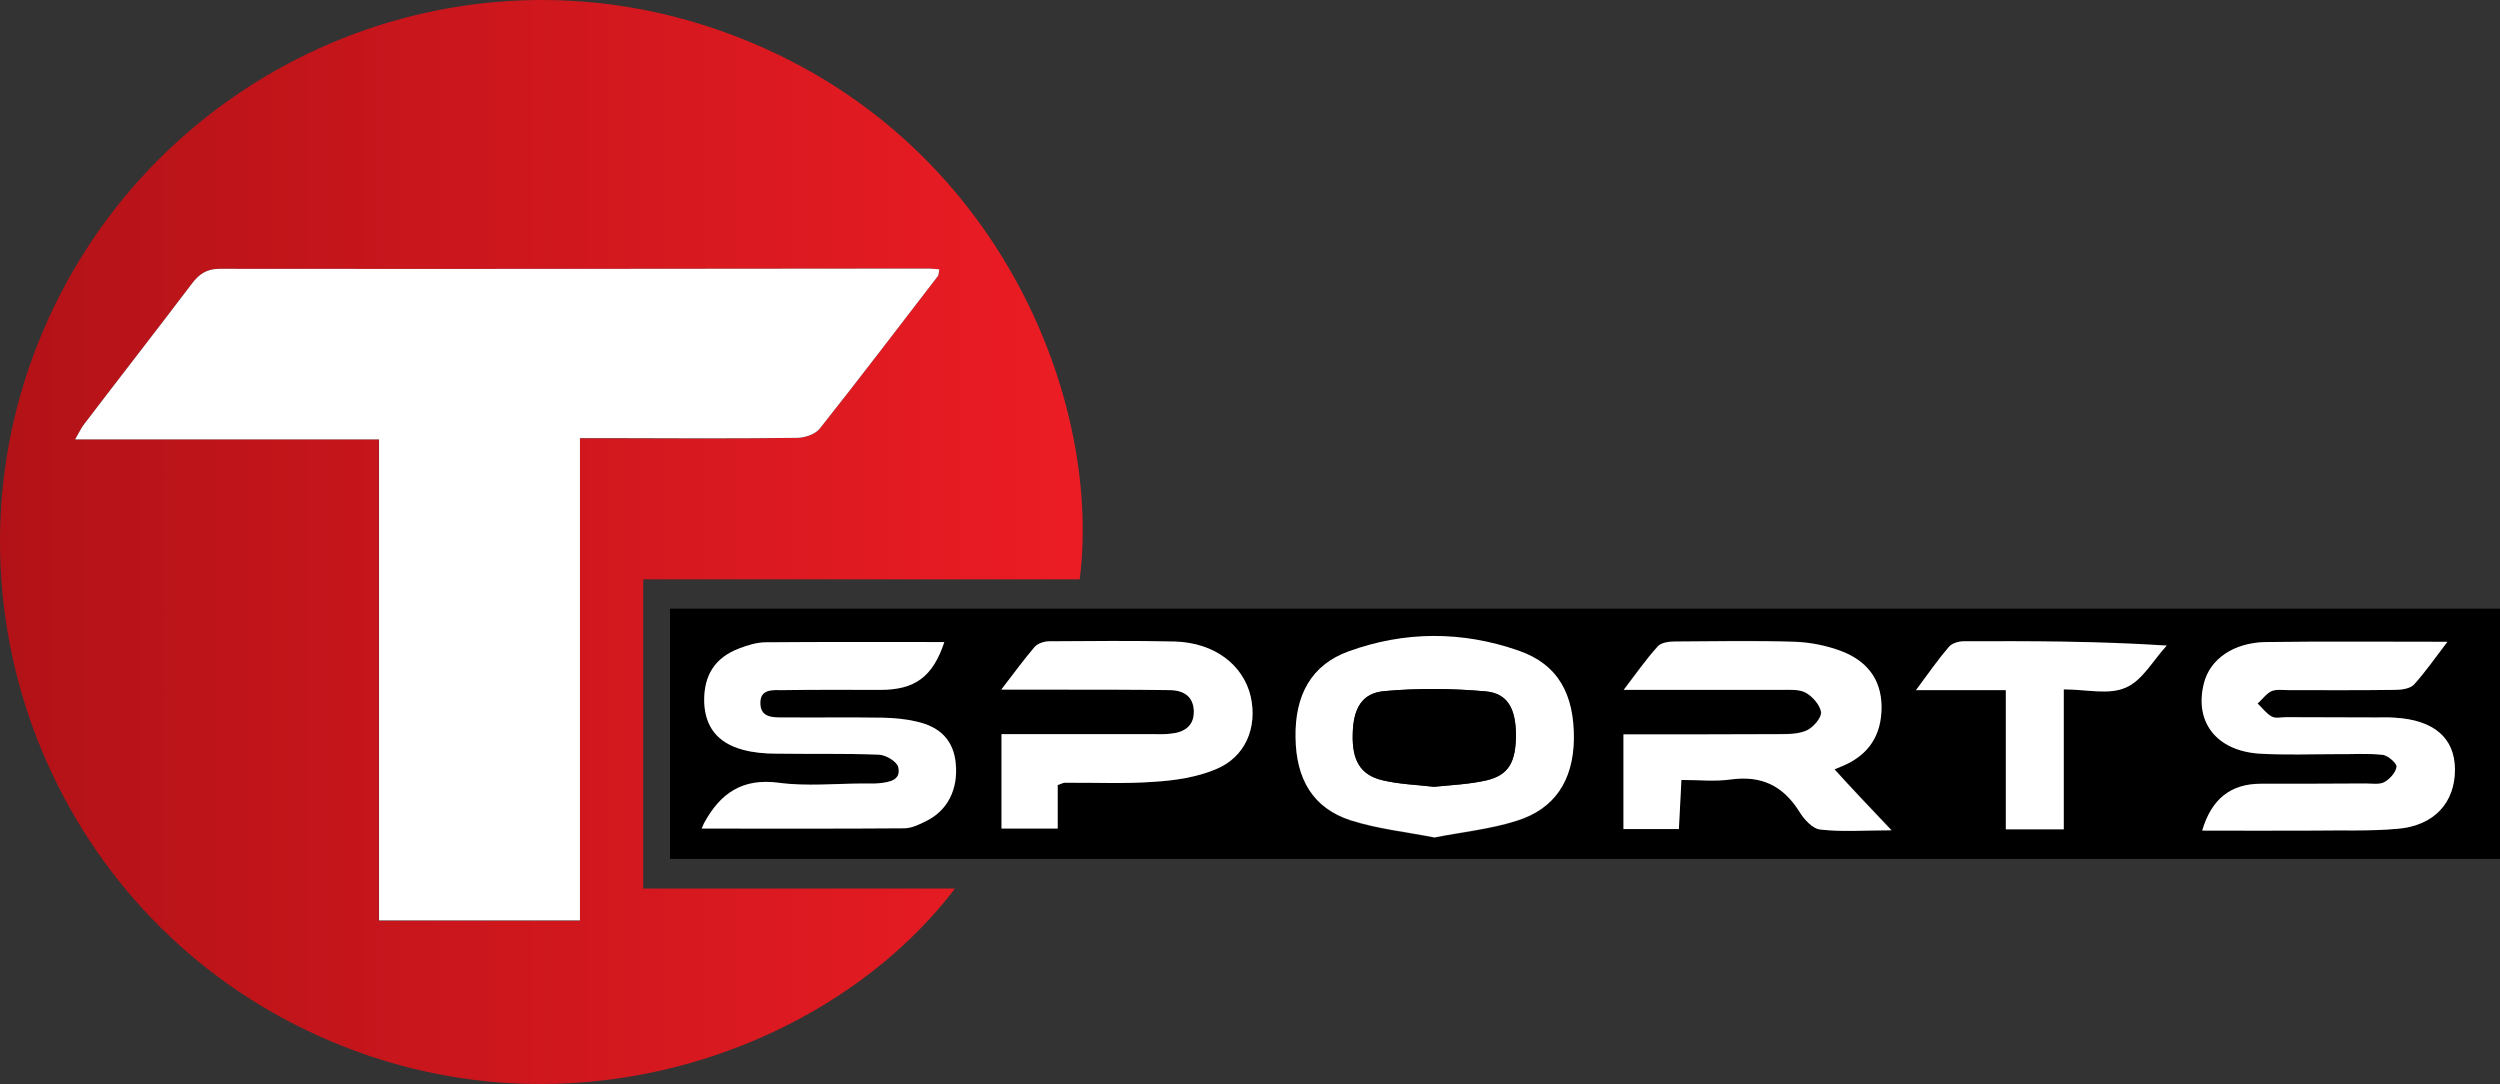 <svg xmlns="http://www.w3.org/2000/svg" xmlns:xlink="http://www.w3.org/1999/xlink" version="1.1" id="Isolation_Mode" x="0px" y="0px" style="enable-background:new 0 0 1080 1080;" xml:space="preserve" viewBox="46 325.76 988 428.4">
<rect x="46" y="325.76" width="988" height="428.4" fill="#333333" stroke="none"/>
<style type="text/css">
	.st0{fill:url(#SVGID_1_);}
	.st1{fill:#FFFFFF;}
</style>
<g>
	<linearGradient id="SVGID_1_" gradientUnits="userSpaceOnUse" x1="46.024" y1="540" x2="473.922" y2="540">
		<stop offset="0" style="stop-color:#B21217"/>
		<stop offset="1" style="stop-color:#EC1C24"/>
	</linearGradient>
	<path class="st0" d="M472.7,554.7c9.3-73.5-35.4-183.4-149.2-219.2c-106.4-33.4-221,21.7-262.4,125.7   c-41.5,104.2,5.3,223.8,106.6,272c99.1,47.3,206.6,8.5,255.7-56.3H300.2V554.7H472.7z M285.4,499h-10.3v190.6h-79.4V499.4H75.7   c1.6-2.8,2.5-4.7,3.7-6.2c14.1-18.5,28.4-36.8,42.4-55.3c2.8-3.7,5.8-5.9,10.9-5.9c93.4,0.1,186.9,0,280.2-0.1   c1.3,0,2.6,0.2,4.3,0.3c-0.2,1.2-0.2,2.1-0.5,2.6c-15.5,20.1-30.9,40.4-46.7,60.3c-1.8,2.3-6,3.7-9.1,3.7   C335.7,499.2,310.6,499.1,285.4,499z"/>
	<path class="st1" d="M417.2,432.2c-0.2,1.2-0.2,2.1-0.5,2.6c-15.5,20.1-30.9,40.4-46.7,60.3c-1.8,2.3-6,3.7-9.1,3.7   c-25.2,0.3-50.2,0.2-75.4,0.1h-10.3v190.6h-79.4V499.4H75.7c1.6-2.8,2.5-4.7,3.7-6.2c14.1-18.5,28.4-36.8,42.4-55.3   c2.8-3.7,5.8-5.9,10.9-5.9c93.4,0.1,186.9,0,280.2-0.1C414.3,431.9,415.6,432.1,417.2,432.2z"/>
	<path d="M310.8,566.3v98.9H1034v-98.9H310.8z M411.9,650.3c-2.6,1.3-5.7,2.8-8.5,2.8c-26.5,0.2-52.9,0.1-80.1,0.1   c0.7-1.4,0.8-2,1.1-2.4c6.3-11.5,15-17.6,29.3-15.7c11.1,1.5,22.6,0.3,33.9,0.3c2,0,3.9,0.1,5.8-0.1c3.9-0.4,8.8-1.1,7.6-6.3   c-0.4-2.2-4.9-4.9-7.7-5c-13.5-0.5-27-0.2-40.6-0.4c-4.4,0-8.9-0.4-13-1.5c-10.2-2.7-15.1-9.2-15.4-19   c-0.2-10.5,4.3-17.5,13.9-21.1c3.4-1.3,7-2.4,10.5-2.4c23.4-0.2,47-0.1,70.5-0.1c-4.6,13.8-11.6,18.9-25.4,18.9   c-12.8,0-25.5-0.1-38.2,0.1c-4.1,0-9.4-0.7-9.1,5.5c0.2,5.6,5.4,5.3,9.5,5.3c13,0.1,26.1-0.1,39,0.1c4.4,0.1,8.9,0.5,13.1,1.5   c9.9,2.3,14.9,8,15.7,16.7C424.7,637.8,420.4,646.2,411.9,650.3z M526.4,629.8c-7.4,3.1-15.9,4.4-24,4.9   c-11.8,0.9-23.8,0.3-35.6,0.4c-0.5,0-1.1,0.3-2.8,0.9v17.2h-22.2v-37.3h60.3c2.2,0,4.4,0.1,6.6-0.2c5.3-0.5,9.2-3,9.1-8.8   c-0.1-5.8-3.9-8.3-9.3-8.4c-14.3-0.2-28.7-0.2-43-0.2h-23.8c5.1-6.7,9-11.9,13.2-16.9c1.3-1.4,3.8-2.2,5.8-2.2   c16.6-0.1,33.2-0.3,49.7,0.1c15.7,0.5,27,9.3,29.9,21.8C543,613.4,538.1,625.1,526.4,629.8z M645.4,650.3   c-10.3,3.3-21.3,4.4-32.5,6.6c-11.2-2.2-22.6-3.4-33.2-6.8c-14.7-4.8-21.5-16.1-21.7-32.7c-0.3-16.9,6.3-28.8,20.9-34   c22.2-8.1,45-8.1,67.3-0.3c15.4,5.4,22,17.1,21.7,35.2C667.7,634.3,660.5,645.6,645.4,650.3z M765.3,653.5   c-3.1-0.3-6.5-4.1-8.3-7.1c-6.5-10.3-15-14.3-27-12.7c-6.2,0.9-12.6,0.2-19.6,0.2c-0.3,6.8-0.7,12.8-1,19.4h-21.9v-37.4   c21.3,0,41.8,0,62.2-0.1c3.6,0,7.4-0.1,10.5-1.6c2.5-1.3,5.6-4.9,5.4-7.1c-0.4-2.8-3.4-6.2-6.1-7.7c-2.6-1.4-6.5-1.1-9.7-1.1h-62.2   c5.1-6.7,9-12.3,13.5-17.2c1.3-1.5,4.4-1.9,6.7-1.9c15.8-0.1,31.5-0.4,47.3,0.1c6.2,0.2,12.7,1.5,18.5,3.7   c9.7,3.7,15.8,10.7,15.9,22c0,11.2-5,18.9-15.2,23.3c-1,0.4-2,0.8-3.4,1.4c7.2,7.7,14.2,15,22.8,24.1   C782.6,653.9,773.9,654.5,765.3,653.5z M886.1,597.5c-6.7,3-15.7,0.7-24.5,0.7v55.3h-22.9v-55h-35.5c5.1-6.9,8.8-12.2,13-17.1   c1.2-1.4,3.8-2.2,5.8-2.2c26.2-0.1,52.4-0.1,80.2,1.6C896.9,586.7,892.7,594.6,886.1,597.5z M993.6,653.3   c-10.9,1-22.1,0.5-33.2,0.7c-14.6,0.1-29.2,0-44,0c3.7-12.6,11.4-18.5,23.2-18.5c13.8,0,27.6,0,41.4-0.1c2.5,0,5.4,0.5,7.3-0.5   c2.2-1.2,4.6-3.8,4.9-6.1c0.2-1.3-3.3-4.4-5.3-4.7c-6-0.7-12.2-0.2-18.3-0.3c-10.2,0-20.5,0.4-30.7-0.2   c-17.1-1.2-25.7-12.7-21.8-27.9c2.4-9.4,11.6-16,24.5-16.2c23.1-0.3,46.3-0.1,71.7-0.1c-5,6.6-8.8,12-13.2,16.9   c-1.5,1.6-4.9,2.1-7.4,2.1c-14.1,0.2-28.1,0.1-42.3,0.1c-2.2,0-4.7-0.4-6.6,0.4c-2.1,1-3.6,3.2-5.5,4.9c1.9,1.8,3.4,3.9,5.5,5.1   c1.5,0.9,3.8,0.3,5.7,0.3c11.9,0.1,23.8,0,35.7,0.1c2.5,0,4.9-0.1,7.4,0.1c15.1,1,23.3,8.1,23.4,20.4   C1016.4,642.9,1008,652.1,993.6,653.3z"/>
	<path class="st1" d="M1016.2,629.7c0.1,13.2-8.2,22.4-22.7,23.6c-10.9,1-22.1,0.5-33.2,0.7c-14.6,0.1-29.2,0-44,0   c3.7-12.6,11.4-18.5,23.2-18.5c13.8,0,27.6,0,41.4-0.1c2.5,0,5.4,0.5,7.3-0.5c2.2-1.2,4.6-3.8,4.9-6.1c0.2-1.3-3.3-4.4-5.3-4.7   c-6-0.7-12.2-0.2-18.3-0.3c-10.2,0-20.5,0.4-30.7-0.2c-17.1-1.2-25.7-12.7-21.8-27.9c2.4-9.4,11.6-16,24.5-16.2   c23.1-0.3,46.3-0.1,71.7-0.1c-5,6.6-8.8,12-13.2,16.9c-1.5,1.6-4.9,2.1-7.4,2.1c-14.1,0.2-28.1,0.1-42.3,0.1   c-2.2,0-4.7-0.4-6.6,0.4c-2.1,1-3.6,3.2-5.5,4.9c1.9,1.8,3.4,3.9,5.5,5.1c1.5,0.9,3.8,0.3,5.7,0.3c11.9,0.1,23.8,0,35.7,0.1   c2.5,0,4.9-0.1,7.4,0.1C1007.9,610.3,1016.1,617.4,1016.2,629.7z"/>
	<path class="st1" d="M902.3,580.9c-5.4,5.8-9.6,13.8-16.2,16.6c-6.7,3-15.7,0.7-24.5,0.7v55.3h-22.9v-55h-35.5   c5.1-6.9,8.8-12.2,13-17.1c1.2-1.4,3.8-2.2,5.8-2.2C848.2,579.1,874.5,579.1,902.3,580.9z"/>
	<path class="st1" d="M793.5,653.9c-10.8,0-19.6,0.7-28.1-0.3c-3.1-0.3-6.5-4.1-8.3-7.1c-6.5-10.3-15-14.3-27-12.7   c-6.2,0.9-12.6,0.2-19.6,0.2c-0.3,6.8-0.7,12.8-1,19.4h-21.9v-37.4c21.3,0,41.8,0,62.2-0.1c3.6,0,7.4-0.1,10.5-1.6   c2.5-1.3,5.6-4.9,5.4-7.1c-0.4-2.8-3.4-6.2-6.1-7.7c-2.6-1.4-6.5-1.1-9.7-1.1h-62.2c5.1-6.7,9-12.3,13.5-17.2   c1.3-1.5,4.4-1.9,6.7-1.9c15.8-0.1,31.5-0.4,47.3,0.1c6.2,0.2,12.7,1.5,18.5,3.7c9.7,3.7,15.8,10.7,15.9,22   c0,11.2-5,18.9-15.2,23.3c-1,0.4-2,0.8-3.4,1.4C777.9,637.5,784.9,644.8,793.5,653.9z"/>
	<path class="st1" d="M646.2,582.9c-22.3-7.8-45.1-7.8-67.3,0.3c-14.6,5.3-21.2,17.2-20.9,34c0.2,16.6,7,27.9,21.7,32.7   c10.6,3.4,22,4.6,33.2,6.8c11.2-2.2,22.2-3.3,32.5-6.6c15.1-4.7,22.3-16,22.6-32.1C668.2,600,661.7,588.3,646.2,582.9z    M633.3,634.2c-6.7,1.5-13.6,1.8-20.6,2.5c-6.8-0.8-13.8-1-20.4-2.6c-8.8-2.1-12-8-11.7-18.3c0.2-10,3.6-16.1,12.4-16.9   c13.2-1.2,26.8-1.1,40.2,0.1c8.6,0.8,11.8,6.9,11.9,17C645.1,626.9,642.3,632.1,633.3,634.2z"/>
	<path class="st1" d="M526.4,629.8c-7.4,3.1-15.9,4.4-24,4.9c-11.8,0.9-23.8,0.3-35.6,0.4c-0.5,0-1.1,0.3-2.8,0.9v17.2h-22.2v-37.3   h60.3c2.2,0,4.4,0.1,6.6-0.2c5.3-0.5,9.2-3,9.1-8.8c-0.1-5.8-3.9-8.3-9.3-8.4c-14.3-0.2-28.7-0.2-43-0.2h-23.8   c5.1-6.7,9-11.9,13.2-16.9c1.3-1.4,3.8-2.2,5.8-2.2c16.6-0.1,33.2-0.3,49.7,0.1c15.7,0.5,27,9.3,29.9,21.8   C543,613.4,538.1,625.1,526.4,629.8z"/>
	<path class="st1" d="M423.7,627.5c1,10.3-3.3,18.7-11.8,22.8c-2.6,1.3-5.7,2.8-8.5,2.8c-26.5,0.2-52.9,0.1-80.1,0.1   c0.7-1.4,0.8-2,1.1-2.4c6.3-11.5,15-17.6,29.3-15.7c11.1,1.5,22.6,0.3,33.9,0.3c2,0,3.9,0.1,5.8-0.1c3.9-0.4,8.8-1.1,7.6-6.3   c-0.4-2.2-4.9-4.9-7.7-5c-13.5-0.5-27-0.2-40.6-0.4c-4.4,0-8.9-0.4-13-1.5c-10.2-2.7-15.1-9.2-15.4-19   c-0.2-10.5,4.3-17.5,13.9-21.1c3.4-1.3,7-2.4,10.5-2.4c23.4-0.2,47-0.1,70.5-0.1c-4.6,13.8-11.6,18.9-25.4,18.9   c-12.8,0-25.5-0.1-38.2,0.1c-4.1,0-9.4-0.7-9.1,5.5c0.2,5.6,5.4,5.3,9.5,5.3c13,0.1,26.1-0.1,39,0.1c4.4,0.1,8.9,0.5,13.1,1.5   C417.9,613,422.9,618.7,423.7,627.5z"/>
	<path d="M645.1,616c0,10.9-2.8,16.1-11.8,18.2c-6.7,1.5-13.6,1.8-20.6,2.5c-6.8-0.8-13.8-1-20.4-2.6c-8.8-2.1-12-8-11.7-18.3   c0.2-10,3.6-16.1,12.4-16.9c13.2-1.2,26.8-1.1,40.2,0.1C641.9,599.8,645,605.9,645.1,616z"/>
</g>
</svg>
